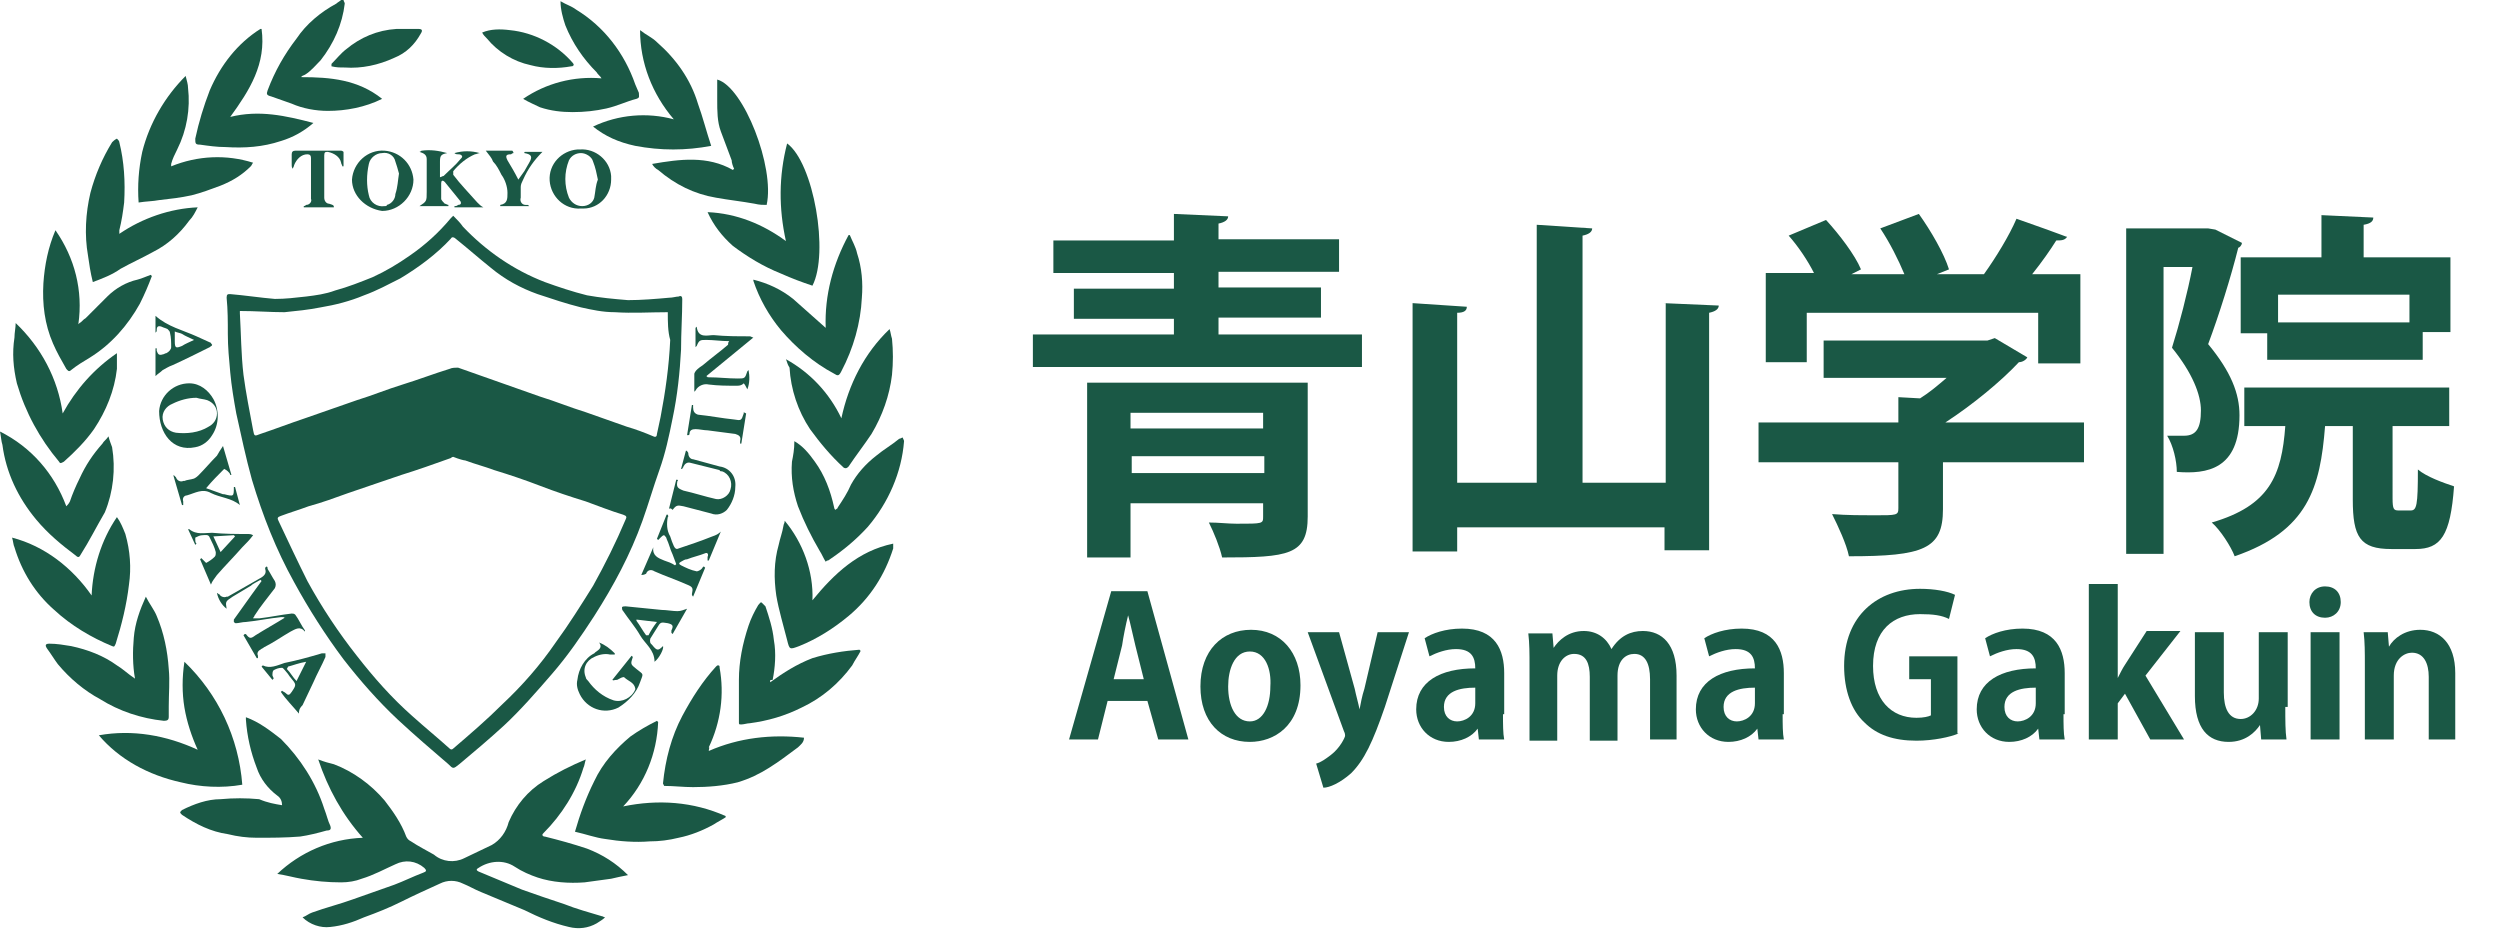<?xml version="1.0" encoding="utf-8"?>
<!-- Generator: Adobe Illustrator 27.6.1, SVG Export Plug-In . SVG Version: 6.00 Build 0)  -->
<svg version="1.1" id="レイヤー_1" xmlns="http://www.w3.org/2000/svg" xmlns:xlink="http://www.w3.org/1999/xlink" x="0px"
	 y="0px" viewBox="0 0 207.4 77.1" style="enable-background:new 0 0 207.4 77.1;" xml:space="preserve">
<style type="text/css">
	.st0{fill:#1A5845;}
	.st1{enable-background:new    ;}
</style>
<g id="グループ_104" transform="translate(-1670.612 -95.752)">
	<g id="グループ_103" transform="translate(1670.612 95.752)">
		<path id="パス_33" class="st0" d="M28.5,0c0,0.1,0.1,0.2,0.1,0.3c-0.2,1.7-0.9,3.3-2,4.7c-0.4,0.4-0.8,0.9-1.3,1.2
			C25.1,6.3,25,6.3,25,6.4c2.4,0,4.7,0.2,6.7,1.8c-1.4,0.7-3,1-4.5,1c-1,0-2.1-0.2-3-0.6c-0.6-0.2-1.1-0.4-1.7-0.6
			c-0.4-0.1-0.4-0.2-0.3-0.5c0.6-1.6,1.4-3,2.4-4.3C25.4,2,26.6,1,27.9,0.3C28,0.2,28.2,0.1,28.3,0H28.5z"/>
		<path id="パス_34" class="st0" d="M37.6,17.9c0.3,0.3,0.6,0.6,0.8,0.9c1.9,2,4.2,3.6,6.8,4.6c1.1,0.4,2.3,0.8,3.5,1.1
			c1.1,0.2,2.2,0.3,3.4,0.4c1.1,0,2.3-0.1,3.4-0.2c0.3,0,0.6-0.1,0.8-0.1c0.2-0.1,0.3,0,0.3,0.2c0,1.4-0.1,2.8-0.1,4.2
			c-0.1,1.9-0.3,3.8-0.7,5.7c-0.3,1.5-0.6,2.9-1.1,4.3s-0.9,2.8-1.4,4.2c-1,2.8-2.4,5.4-4,7.9c-1.1,1.7-2.2,3.3-3.5,4.8
			c-1.3,1.5-2.6,3-4,4.3c-1.2,1.1-2.5,2.2-3.7,3.2c-0.5,0.4-0.5,0.4-0.9,0c-1.4-1.2-2.8-2.4-4.2-3.7c-1.6-1.5-3.1-3.2-4.5-5
			c-1.5-2-2.9-4.2-4.1-6.4c-1.5-2.7-2.6-5.5-3.5-8.5c-0.5-1.8-0.9-3.7-1.3-5.5c-0.2-1.1-0.4-2.3-0.5-3.4c-0.1-1.1-0.2-2.1-0.2-3.2
			c0-1,0-2-0.1-3c0-0.3,0.1-0.3,0.3-0.3c1.2,0.1,2.5,0.3,3.7,0.4c0.9,0,1.7-0.1,2.6-0.2c0.8-0.1,1.6-0.2,2.4-0.5
			c1.1-0.3,2.1-0.7,3.1-1.1c1.1-0.5,2.1-1.1,3.1-1.8c1.3-0.9,2.4-1.9,3.4-3.1C37.4,18.1,37.5,18,37.6,17.9 M37.6,37.9
			c0,0-0.1,0-0.2,0.1c-1.4,0.5-2.8,1-4.1,1.4c-1.5,0.5-2.9,1-4.4,1.5c-1.1,0.4-2.2,0.8-3.3,1.1c-0.8,0.3-1.5,0.5-2.3,0.8
			c-0.3,0.1-0.3,0.2-0.2,0.4c0.8,1.7,1.6,3.4,2.4,5c1.2,2.2,2.6,4.3,4.1,6.2c1.4,1.8,2.9,3.5,4.6,5c1,0.9,2.1,1.8,3.1,2.7
			c0.1,0.1,0.2,0.1,0.3,0c1.4-1.2,2.8-2.4,4.1-3.7c1.6-1.5,3.1-3.2,4.4-5.1c1.1-1.5,2.1-3.1,3.1-4.7c1-1.8,1.9-3.6,2.7-5.5
			c0.1-0.2,0.1-0.3-0.2-0.4c-1-0.3-2-0.7-3.1-1.1c-1.3-0.4-2.5-0.8-3.8-1.3s-2.5-0.9-3.8-1.3c-0.8-0.3-1.6-0.5-2.4-0.8
			C38.5,38.2,38.1,38.1,37.6,37.9 M55.4,25.9c-1.5,0-2.9,0.1-4.4,0c-1,0-1.9-0.2-2.8-0.4c-1.2-0.3-2.4-0.7-3.6-1.1
			c-1.4-0.5-2.7-1.2-3.9-2.2c-1-0.8-1.9-1.6-2.9-2.4c-0.1-0.1-0.3-0.2-0.4,0c-1.2,1.3-2.7,2.4-4.2,3.3c-1,0.5-1.9,1-3,1.4
			c-1.2,0.5-2.4,0.8-3.6,1c-1,0.2-2,0.3-3,0.4c-1.2,0-2.4-0.1-3.7-0.1c0,0.1,0,0.1,0,0.2c0.1,1.7,0.1,3.4,0.3,5.1
			c0.2,1.5,0.5,3,0.8,4.6c0.1,0.5,0.1,0.5,0.6,0.3c1.2-0.4,2.5-0.9,3.7-1.3c1.4-0.5,2.9-1,4.3-1.5c1.3-0.4,2.5-0.9,3.8-1.3
			c1.3-0.4,2.6-0.9,3.9-1.3c0.2-0.1,0.5-0.1,0.7-0.1c0.6,0.2,1.1,0.4,1.7,0.6c1.7,0.6,3.4,1.2,5.1,1.8c1.3,0.4,2.5,0.9,3.8,1.3
			c1.1,0.4,2.3,0.8,3.4,1.2c0.7,0.2,1.5,0.5,2.2,0.8c0.2,0.1,0.3,0,0.3-0.2c0.1-0.5,0.2-0.9,0.3-1.4c0.4-2.1,0.7-4.2,0.8-6.4
			C55.4,27.5,55.4,26.7,55.4,25.9"/>
		<path id="パス_35" class="st0" d="M52.1,72.6c-0.5,0.1-1,0.2-1.4,0.3c-0.7,0.1-1.5,0.2-2.2,0.3c-1.3,0.1-2.7,0-3.9-0.4
			c-0.6-0.2-1.3-0.5-1.9-0.9c-0.9-0.6-2.1-0.5-3,0.1c-0.2,0.1-0.2,0.2,0,0.3c1.2,0.5,2.4,1,3.6,1.5c1.1,0.4,2.3,0.8,3.5,1.2
			c1,0.4,2.1,0.7,3.1,1c0.1,0,0.2,0.1,0.3,0.1c-0.2,0.2-0.4,0.3-0.7,0.5c-0.7,0.4-1.5,0.5-2.3,0.3c-1.3-0.3-2.5-0.8-3.7-1.4
			c-1.2-0.5-2.4-1-3.6-1.5c-0.5-0.2-1-0.5-1.5-0.7c-0.6-0.3-1.3-0.3-1.9,0c-1.1,0.5-2.2,1-3.2,1.5c-1,0.5-2,0.9-3.1,1.3
			c-0.9,0.4-1.8,0.7-2.8,0.8c-0.8,0.1-1.7-0.2-2.3-0.8c0.3-0.1,0.5-0.3,0.8-0.4c1.1-0.4,2.3-0.7,3.4-1.1s2.3-0.8,3.4-1.2
			c0.8-0.3,1.6-0.7,2.4-1c0.3-0.1,0.3-0.2,0.1-0.4c-0.7-0.6-1.6-0.7-2.4-0.3c-0.9,0.4-1.8,0.9-2.8,1.2c-0.5,0.2-1.1,0.3-1.7,0.3
			c-1.1,0-2.2-0.1-3.3-0.3c-0.6-0.1-1.3-0.3-2-0.4c1.9-1.8,4.4-2.9,7.1-3c-1.7-1.9-2.9-4.1-3.7-6.5c0.5,0.2,0.9,0.3,1.3,0.4
			c1.6,0.6,3.1,1.7,4.2,3c0.7,0.9,1.4,1.9,1.8,3c0.1,0.2,0.2,0.3,0.4,0.4c0.6,0.4,1.2,0.7,1.9,1.1c0.7,0.6,1.7,0.7,2.5,0.3
			c0.8-0.4,1.5-0.7,2.3-1.1c0.7-0.4,1.2-1.1,1.4-1.9c0.6-1.4,1.6-2.6,2.9-3.4c1.1-0.7,2.3-1.3,3.5-1.8c-0.1,0.3-0.1,0.5-0.2,0.7
			c-0.6,2-1.8,3.9-3.3,5.4c-0.1,0.1-0.1,0.1-0.1,0.2c0.1,0.1,0.1,0.1,0.2,0.1c1.2,0.3,2.3,0.6,3.5,1C50,70.9,51.1,71.6,52.1,72.6"/>
		<path id="パス_36" class="st0" d="M23.4,66.8c0-0.3-0.1-0.6-0.4-0.8c-0.8-0.6-1.4-1.4-1.7-2.3c-0.5-1.3-0.8-2.6-0.9-4
			c0-0.1,0-0.1,0-0.2c1.1,0.4,2,1.1,2.9,1.8c1.6,1.6,2.9,3.6,3.6,5.8c0.2,0.5,0.3,1,0.5,1.4c0.1,0.3,0,0.4-0.3,0.4
			c-0.7,0.2-1.5,0.4-2.2,0.5c-1.2,0.1-2.4,0.1-3.6,0.1c-0.8,0-1.6-0.1-2.4-0.3c-1.4-0.2-2.6-0.8-3.8-1.6c-0.2-0.2-0.2-0.2,0-0.4
			c1-0.5,2.1-0.9,3.2-0.9c1.1-0.1,2.1-0.1,3.2,0C22.2,66.6,22.8,66.7,23.4,66.8"/>
		<path id="パス_37" class="st0" d="M54.6,59.9c-0.1,2.6-1.1,5.1-2.9,7c2.9-0.6,5.8-0.4,8.5,0.8l0,0.1c-0.3,0.2-0.7,0.4-1,0.6
			c-0.9,0.5-1.9,0.9-2.9,1.1c-0.8,0.2-1.6,0.3-2.4,0.3c-1.2,0.1-2.5,0-3.7-0.2c-0.8-0.1-1.6-0.4-2.5-0.6c0.4-1.4,0.9-2.8,1.6-4.2
			c0.7-1.5,1.8-2.7,3-3.7c0.7-0.5,1.4-0.9,2.2-1.3C54.5,59.8,54.5,59.8,54.6,59.9"/>
		<path id="パス_38" class="st0" d="M8.2,61c2.8-0.5,5.6,0,8.2,1.2c-0.5-1.1-0.9-2.3-1.1-3.5c-0.2-1.2-0.2-2.5,0-3.8
			c2.8,2.7,4.5,6.3,4.8,10.2c-1.7,0.3-3.5,0.2-5.1-0.2C12.3,64.3,9.9,63,8.2,61"/>
		<path id="パス_39" class="st0" d="M58.8,62.3c2.5-1.1,5.2-1.4,7.9-1.1c0,0.4-0.3,0.6-0.5,0.8c-0.8,0.6-1.6,1.2-2.4,1.7
			c-0.8,0.5-1.6,0.9-2.6,1.2c-1.2,0.3-2.5,0.4-3.7,0.4c-0.8,0-1.6-0.1-2.4-0.1C55.1,65.2,55,65,55,65c0.2-2,0.7-3.9,1.6-5.6
			c0.8-1.5,1.7-2.9,2.8-4.1c0.1-0.1,0.1-0.1,0.2-0.1s0.1,0.1,0.1,0.2c0.4,2.2,0.1,4.5-0.9,6.6C58.9,62,58.8,62.1,58.8,62.3
			L58.8,62.3"/>
		<path id="パス_40" class="st0" d="M7.6,49.4c0.1-2.3,0.8-4.6,2.1-6.5c0.3,0.4,0.5,0.9,0.7,1.4c0.4,1.4,0.5,2.8,0.3,4.2
			c-0.2,1.7-0.6,3.3-1.1,4.9c-0.1,0.2-0.1,0.3-0.3,0.2c-1.7-0.7-3.4-1.7-4.8-3c-1.6-1.4-2.7-3.2-3.3-5.2c-0.1-0.2-0.1-0.5-0.2-0.8
			C3.7,45.3,6,47.1,7.6,49.4"/>
		<path id="パス_41" class="st0" d="M65.1,43.2c1.5,1.8,2.4,4.2,2.3,6.6c1.8-2.2,3.8-4.1,6.7-4.7c0,0.1,0,0.2,0,0.4
			c-0.7,2.2-1.9,4.1-3.7,5.6c-1.2,1-2.6,1.9-4.1,2.5c-0.8,0.3-0.8,0.3-1-0.5c-0.3-1.2-0.7-2.5-0.9-3.7c-0.2-1.4-0.2-2.8,0.2-4.2
			c0.1-0.5,0.3-1,0.4-1.6C65,43.5,65.1,43.4,65.1,43.2"/>
		<path id="パス_42" class="st0" d="M12.1,49.5c0.3,0.6,0.7,1.1,0.9,1.6c0.6,1.4,0.9,2.9,1,4.4c0.1,1,0,2,0,3.1c0,0.3,0,0.6,0,0.9
			c0,0.2-0.1,0.3-0.4,0.3C11.7,59.6,9.9,59,8.3,58c-1.3-0.7-2.5-1.7-3.5-2.9c-0.3-0.4-0.6-0.9-0.9-1.3c-0.2-0.3-0.1-0.4,0.2-0.4
			c0.6,0,1.2,0.1,1.8,0.2c1.4,0.3,2.7,0.8,3.8,1.6c0.5,0.3,0.9,0.7,1.5,1.1C11,55.2,11,54,11.1,52.9C11.2,51.7,11.6,50.6,12.1,49.5"
			/>
		<path id="パス_43" class="st0" d="M63.9,56.6c1.1-0.8,2.2-1.5,3.5-2c1.3-0.4,2.6-0.6,3.9-0.7l0.1,0.1c-0.2,0.4-0.5,0.8-0.7,1.2
			c-1.1,1.5-2.5,2.7-4.2,3.5c-1.4,0.7-2.8,1.1-4.3,1.3c-0.2,0-0.5,0.1-0.7,0.1c-0.2,0-0.2,0-0.2-0.2c0-1.2,0-2.3,0-3.5
			c0-1.5,0.3-3,0.8-4.5c0.2-0.6,0.5-1.2,0.8-1.7c0.1-0.1,0.2-0.3,0.3-0.2c0.1,0.1,0.2,0.2,0.3,0.3c0.3,0.9,0.6,1.8,0.7,2.8
			c0.2,1.1,0.1,2.3-0.1,3.3C63.8,56.4,63.9,56.5,63.9,56.6"/>
		<path id="パス_44" class="st0" d="M65.9,36.6c0.7,0.4,1.2,1,1.7,1.7c0.8,1.1,1.3,2.4,1.6,3.8c0,0.1,0.1,0.2,0.1,0.2
			c0.1-0.1,0.2-0.1,0.2-0.2c0.4-0.6,0.8-1.2,1.1-1.9c0.5-0.9,1.2-1.7,2.1-2.4c0.6-0.5,1.3-0.9,1.9-1.4c0.1,0,0.2-0.1,0.3-0.1
			c0,0.1,0.1,0.2,0.1,0.3c-0.2,2.6-1.3,5.1-3,7.1c-1,1.1-2.1,2-3.3,2.8c-0.1,0-0.1,0-0.2,0.1c-0.2-0.3-0.3-0.6-0.5-0.9
			c-0.7-1.2-1.3-2.4-1.8-3.7c-0.4-1.2-0.6-2.4-0.5-3.7C65.8,37.8,65.9,37.3,65.9,36.6"/>
		<path id="パス_45" class="st0" d="M0,35.8c2.6,1.3,4.5,3.5,5.5,6.2c0.1-0.1,0.2-0.2,0.3-0.4C6,41,6.3,40.3,6.6,39.7
			c0.5-1.1,1.1-2,1.9-2.9c0.1-0.2,0.3-0.3,0.5-0.6c0.1,0.4,0.2,0.6,0.3,0.9c0.3,1.8,0.1,3.7-0.6,5.4C8,43.7,7.4,44.9,6.7,46
			c-0.1,0.2-0.2,0.3-0.4,0.1c-1.2-0.9-2.3-1.8-3.3-3c-1.5-1.8-2.5-3.9-2.8-6.2C0.1,36.6,0.1,36.3,0,35.8"/>
		<path id="パス_46" class="st0" d="M9.7,29.3c0,0.4,0,0.9,0,1.3c-0.2,1.8-0.9,3.5-1.9,5c-0.7,1-1.6,1.9-2.5,2.7
			c-0.2,0.1-0.3,0.2-0.4,0c-1.6-1.9-2.8-4.1-3.5-6.5C1.1,30.5,1,29.3,1.2,28c0-0.4,0.1-0.8,0.1-1.2c2.1,2,3.5,4.6,3.9,7.5
			C6.3,32.3,7.8,30.6,9.7,29.3"/>
		<path id="パス_47" class="st0" d="M65.2,29.8c2,1.1,3.6,2.8,4.6,4.9c0.6-2.8,1.9-5.4,4-7.4c0.1,0.3,0.1,0.5,0.2,0.8
			c0.1,1,0.1,2,0,3c-0.2,1.7-0.8,3.4-1.7,4.9c-0.6,0.9-1.3,1.8-1.9,2.7c-0.1,0.1-0.2,0.2-0.4,0.1c-1.1-1-2-2.1-2.8-3.2
			c-1-1.5-1.6-3.3-1.7-5.1C65.3,30.2,65.3,30,65.2,29.8"/>
		<path id="パス_48" class="st0" d="M65.3,11.9c2.2,1.6,3.5,9.1,2.1,11.8c-0.9-0.3-1.7-0.6-2.6-1c-1.5-0.6-2.8-1.4-4-2.3
			c-0.9-0.8-1.6-1.7-2.1-2.8c2.4,0.1,4.6,1,6.5,2.4C64.6,17.3,64.6,14.6,65.3,11.9"/>
		<path id="パス_49" class="st0" d="M7.7,23.4c-0.2-0.8-0.3-1.5-0.4-2.2C7,19.5,7.1,17.7,7.5,16c0.4-1.5,1-2.9,1.8-4.2
			c0.1-0.1,0.2-0.2,0.4-0.3c0.1,0.1,0.2,0.2,0.2,0.3c0.4,1.6,0.5,3.3,0.4,5c-0.1,0.8-0.2,1.5-0.4,2.3c0,0.1,0,0.1,0,0.2
			c0,0,0,0.1,0,0.1c1.9-1.3,4.2-2.1,6.5-2.2c-0.2,0.4-0.4,0.8-0.7,1.1c-0.8,1.1-1.8,2-3,2.6c-0.9,0.5-1.8,0.9-2.7,1.4
			C9.3,22.8,8.5,23.1,7.7,23.4"/>
		<path id="パス_50" class="st0" d="M6.6,26.8c0.2-0.1,0.3-0.3,0.5-0.4c0.6-0.6,1.2-1.2,1.8-1.8c0.7-0.7,1.6-1.2,2.5-1.4
			c0.4-0.1,0.8-0.3,1.1-0.4l0.1,0.1c-0.3,0.8-0.6,1.5-1,2.3c-1,1.8-2.4,3.4-4.2,4.5c-0.5,0.3-1,0.6-1.5,1c-0.2,0.2-0.3,0-0.4-0.1
			c-0.4-0.7-0.8-1.4-1.1-2.1c-0.7-1.6-0.9-3.3-0.8-5c0.1-1.5,0.4-3,1-4.4c1.6,2.3,2.3,5,1.9,7.8L6.6,26.8"/>
		<path id="パス_51" class="st0" d="M62.5,23.2c1.2,0.3,2.3,0.8,3.3,1.6c0.9,0.8,1.8,1.6,2.7,2.4c-0.1-2.7,0.6-5.3,1.9-7.7l0.1,0
			c0.2,0.5,0.5,1,0.6,1.5c0.4,1.2,0.5,2.5,0.4,3.7c-0.1,2.1-0.7,4.2-1.7,6.1c-0.2,0.4-0.3,0.4-0.6,0.2c-1.7-0.9-3.2-2.2-4.4-3.6
			c-1-1.2-1.8-2.6-2.3-4.1C62.5,23.3,62.5,23.2,62.5,23.2"/>
		<path id="パス_52" class="st0" d="M15.4,6.3c0.1,0.4,0.2,0.7,0.2,1c0.2,1.7-0.1,3.5-0.9,5.1c-0.2,0.4-0.4,0.8-0.5,1.2
			c0,0.1,0,0.2,0,0.2c2.2-0.9,4.6-1,6.8-0.3c-0.1,0.1-0.1,0.2-0.2,0.3c-0.7,0.7-1.5,1.2-2.5,1.6c-0.8,0.3-1.6,0.6-2.4,0.8
			c-0.9,0.2-1.8,0.3-2.7,0.4c-0.5,0.1-1.1,0.1-1.7,0.2c-0.1-1.4,0-2.8,0.3-4.2C12.4,10.2,13.7,8,15.4,6.3"/>
		<path id="パス_53" class="st0" d="M54.1,13.6c2.3-0.4,4.6-0.7,6.7,0.5l0.1-0.1c-0.1-0.2-0.2-0.5-0.2-0.7
			c-0.3-0.8-0.6-1.6-0.9-2.4c-0.3-0.8-0.3-1.7-0.3-2.6c0-0.6,0-1.1,0-1.7c2.2,0.6,4.8,7.3,4.1,10.4c-0.3,0-0.6,0-1-0.1
			c-1.1-0.2-2.1-0.3-3.2-0.5c-1.8-0.3-3.4-1.1-4.8-2.3C54.4,14,54.2,13.8,54.1,13.6"/>
		<path id="パス_54" class="st0" d="M26,10.2c-0.8,0.7-1.7,1.2-2.7,1.5c-1.5,0.5-3,0.6-4.6,0.5c-0.7,0-1.4-0.1-2.1-0.2
			c-0.4,0-0.4-0.1-0.4-0.5c0.3-1.4,0.7-2.7,1.2-4c0.9-2.1,2.3-3.9,4.2-5.1c0,0,0,0,0.1,0c0.4,2.9-1,5.1-2.6,7.3
			C21.5,9.1,23.7,9.6,26,10.2"/>
		<path id="パス_55" class="st0" d="M49.2,10.5c2.1-1,4.5-1.2,6.7-0.6c-1.8-2.1-2.8-4.7-2.8-7.4c0.5,0.4,1,0.6,1.4,1
			c1.6,1.4,2.8,3.1,3.4,5.1c0.4,1.1,0.7,2.3,1.1,3.5c-2.1,0.4-4.2,0.4-6.3,0C51.3,11.8,50.2,11.3,49.2,10.5"/>
		<path id="パス_56" class="st0" d="M43.4,8.2c1.9-1.3,4.2-1.9,6.5-1.7c-0.1-0.2-0.3-0.3-0.4-0.5c-1.1-1.1-2-2.4-2.6-3.9
			c-0.2-0.6-0.4-1.3-0.4-2c0.5,0.3,0.9,0.4,1.3,0.7c2.3,1.4,4,3.6,4.9,6.2c0.1,0.2,0.2,0.5,0.3,0.7C53,8,53.1,8.1,52.8,8.2
			c-0.8,0.2-1.6,0.6-2.5,0.8c-0.9,0.2-1.8,0.3-2.8,0.3c-0.9,0-1.8-0.1-2.7-0.4C44.4,8.7,43.9,8.5,43.4,8.2"/>
		<path id="パス_59" class="st0" d="M23.6,51.2c-0.1,0-0.2,0-0.3,0c-1,0.1-1.9,0.3-2.9,0.4c-0.3,0-0.6,0.1-0.8,0.1
			c-0.1,0-0.1,0-0.2-0.1c0-0.1,0-0.2,0-0.2c0.5-0.7,1-1.4,1.5-2.1c0.3-0.4,0.5-0.7,0.8-1.1l-0.1-0.1c-0.3,0.2-0.6,0.3-0.8,0.5
			c-0.5,0.3-1,0.6-1.5,0.9c-0.6,0.4-0.6,0.4-0.5,1c-0.4-0.3-0.7-0.8-0.8-1.3c0.1,0,0.1,0.1,0.2,0.1c0.1,0.2,0.4,0.3,0.6,0.2
			c0,0,0,0,0.1,0c0.9-0.5,1.9-1.1,2.8-1.6c0.3-0.2,0.4-0.4,0.3-0.7c0,0,0-0.1,0-0.1c0,0,0,0,0.1-0.1c0.1,0,0.1,0.1,0.1,0.2
			c0.2,0.3,0.4,0.7,0.6,1c0.1,0.2,0.1,0.4,0,0.6c-0.6,0.8-1.2,1.5-1.7,2.3c0,0.1-0.1,0.1-0.1,0.2c0.2,0,0.4,0,0.5,0
			c0.9-0.1,1.8-0.3,2.7-0.4c0.1,0,0.2,0,0.3,0.1c0.3,0.4,0.5,0.9,0.8,1.3c0,0,0,0.1,0,0.1c0,0,0,0,0,0c-0.4-0.5-0.8-0.2-1.2,0
			c-0.7,0.4-1.4,0.9-2.2,1.3c-0.1,0.1-0.2,0.1-0.3,0.2c-0.2,0.1-0.3,0.3-0.2,0.5c0,0.1,0,0.1,0,0.2l-0.1,0l-1.1-1.9l0.1-0.1
			c0,0,0.1,0,0.1,0c0.3,0.4,0.4,0.4,0.8,0.1c0.8-0.5,1.7-1,2.5-1.5C23.5,51.3,23.5,51.3,23.6,51.2"/>
		<path id="パス_60" class="st0" d="M53.2,47.7l1-2.3c-0.1,0.7,0.4,0.9,0.9,1.1c0.3,0.1,0.6,0.2,0.9,0.4l0.1-0.1
			c-0.1-0.3-0.2-0.5-0.3-0.8c-0.2-0.4-0.3-0.9-0.5-1.3c0-0.1-0.1-0.2-0.2-0.3c-0.1,0-0.2,0.1-0.3,0.2c-0.1,0.1-0.1,0.1-0.2,0.2
			l-0.1-0.1l0.8-2l0.1,0c0,0.1,0.1,0.1,0,0.2c-0.1,0.5-0.1,1.1,0.2,1.6c0.1,0.3,0.2,0.6,0.3,0.8c0.1,0.2,0.2,0.3,0.4,0.2
			c0.9-0.3,1.8-0.6,2.8-1c0.3-0.1,0.5-0.2,0.7-0.4l-1,2.4l-0.1,0c0-0.1,0-0.2,0-0.3c0.1-0.2,0-0.4-0.2-0.3c-0.5,0.2-1,0.3-1.5,0.5
			c-0.2,0-0.3,0.1-0.5,0.2c-0.2,0.1-0.2,0.2,0,0.3c0.4,0.2,0.8,0.4,1.3,0.5c0.1,0,0.3-0.1,0.4-0.2c0.1-0.1,0.1-0.2,0.2-0.2l0.1,0.1
			l-1,2.4c-0.1-0.1-0.1-0.2-0.1-0.2c0.1-0.5,0.1-0.6-0.4-0.8c-0.9-0.4-1.8-0.7-2.7-1.1c-0.3-0.2-0.6-0.1-0.7,0.2
			C53.4,47.7,53.3,47.7,53.2,47.7L53.2,47.7"/>
		<path id="パス_61" class="st0" d="M37.1,12.7c-0.5,0.1-0.6,0.2-0.6,0.7c0,0.4,0,0.8,0,1.3c0.1,0,0.2-0.1,0.3-0.1
			c0.5-0.5,1-0.9,1.4-1.4c0.1-0.1,0.2-0.2,0.1-0.3s-0.2-0.1-0.3-0.1c-0.1,0-0.2,0-0.3-0.1c0.7-0.2,1.4-0.2,2.1,0
			c-0.1,0-0.3,0.1-0.4,0.1c-0.7,0.3-1.3,0.8-1.8,1.4c0,0,0,0.2,0,0.3c0.6,0.8,1.3,1.5,2,2.3c0.2,0.2,0.3,0.3,0.5,0.4h-2.4l0-0.1
			c0.1,0,0.2,0,0.3-0.1c0.2,0,0.3-0.1,0.2-0.3c-0.4-0.5-0.9-1.1-1.3-1.6c-0.2-0.2-0.3-0.1-0.3,0.1c0,0.4,0,0.9,0,1.3
			c0,0.1,0.2,0.3,0.3,0.4c0.1,0,0.2,0.1,0.3,0.1l0,0.1h-2.4c0.6-0.4,0.6-0.4,0.6-1.2c0-0.9,0-1.8,0-2.7c0-0.4-0.3-0.5-0.6-0.6
			c0.1,0,0.1-0.1,0.2-0.1C35.7,12.4,36.4,12.5,37.1,12.7"/>
		<path id="パス_62" class="st0" d="M13.2,34.1c0.1-1.3,1.2-2.3,2.5-2.3c0.9,0,1.6,0.6,2,1.3c0.5,0.9,0.5,2.1-0.1,3
			c-0.3,0.5-0.8,0.9-1.4,1C14.3,37.5,13.2,35.9,13.2,34.1 M16.3,33c-0.7,0-1.4,0.2-2,0.5c-0.5,0.2-0.9,0.7-0.8,1.3
			c0.1,0.6,0.5,1,1.1,1.1c0.9,0.1,1.9,0,2.7-0.5c0.4-0.2,0.7-0.6,0.7-1.1c0-0.5-0.3-0.9-0.8-1.1C16.9,33.1,16.6,33.1,16.3,33"/>
		<path id="パス_63" class="st0" d="M50.7,14.9c0,1.3-1,2.4-2.3,2.4c-0.1,0-0.2,0-0.2,0c-1.4,0.1-2.5-1-2.6-2.3
			c-0.1-1.4,1-2.5,2.3-2.6c0.1,0,0.2,0,0.2,0c1.3-0.1,2.5,0.9,2.6,2.2C50.7,14.7,50.7,14.8,50.7,14.9 M49.6,14.9
			c-0.1-0.5-0.2-1-0.4-1.5c-0.1-0.4-0.6-0.7-1-0.7c-0.4,0-0.8,0.2-1,0.6c-0.4,1-0.4,2.1,0,3.1c0.2,0.4,0.6,0.7,1.1,0.7
			c0.5,0,0.9-0.3,1-0.7C49.4,15.9,49.4,15.4,49.6,14.9"/>
		<path id="パス_64" class="st0" d="M29.2,14.9c0.1-1.4,1.3-2.5,2.7-2.4c1.3,0.1,2.3,1.1,2.4,2.4c0,1.4-1.2,2.6-2.6,2.6
			C30.3,17.3,29.2,16.2,29.2,14.9 M33.1,14.4c-0.1-0.4-0.2-0.7-0.3-1c-0.1-0.5-0.6-0.8-1.1-0.7c-0.5,0-1,0.4-1.1,0.9
			c-0.2,0.9-0.2,1.8,0,2.6c0.1,0.6,0.7,1,1.3,0.9c0.1,0,0.2,0,0.2-0.1c0.4-0.1,0.7-0.5,0.7-0.9C33,15.5,33,15,33.1,14.4"/>
		<path id="パス_65" class="st0" d="M50.8,56.4l1.6-2c0.1,0.1,0.1,0.1,0.1,0.1c-0.2,0.6-0.2,0.6,0.3,1c0.6,0.5,0.6,0.3,0.3,1.1
			c-0.3,0.9-1,1.6-1.8,2.1c-1.2,0.6-2.6,0.1-3.2-1.1c-0.2-0.4-0.3-0.8-0.2-1.2c0.1-0.9,0.6-1.8,1.4-2.2c0,0,0.1-0.1,0.1-0.1
			c0.3-0.2,0.6-0.4,0.3-0.8c0.5,0.2,0.9,0.5,1.3,0.9l0,0.1c-0.1,0-0.3,0-0.4,0c-0.4-0.1-0.9,0-1.3,0.2c-0.7,0.3-1,1-0.7,1.7
			c0,0.1,0.1,0.2,0.2,0.3c0.5,0.7,1.2,1.3,2.1,1.6c0.7,0.2,1.5-0.2,1.8-0.9c0,0,0,0,0-0.1c-0.1-0.5-0.6-0.6-0.9-0.9
			c-0.1-0.1-0.4,0.1-0.6,0.2C50.9,56.4,50.9,56.5,50.8,56.4L50.8,56.4"/>
		<path id="パス_66" class="st0" d="M60.5,28.3c-0.7,0-1.3-0.1-1.9-0.1c-0.5,0-0.6,0-0.8,0.5c0,0-0.1,0.1-0.1,0.1v-1.6l0.1-0.1
			c0.1,1,0.9,0.7,1.4,0.7c1,0.1,2,0.1,3,0.1c0.1,0,0.2,0.1,0.3,0.1l-3.9,3.2c0.1,0.1,0.1,0.1,0.2,0.1c0.8,0,1.6,0.1,2.4,0.1
			c0.6,0,0.6,0,0.8-0.6c0,0,0.1-0.1,0.1-0.1c0.1,0.5,0.1,1.1-0.1,1.6c-0.1-0.2-0.2-0.4-0.3-0.5C61.5,32,61.3,32,61.1,32
			c-0.8,0-1.5,0-2.3-0.1c-0.4-0.1-0.9,0.1-1.1,0.5c0,0-0.1,0.1-0.1,0.1c0-0.5,0-1,0-1.5c0.1-0.3,0.4-0.5,0.7-0.7
			c0.7-0.6,1.4-1.1,2.1-1.7C60.4,28.5,60.4,28.4,60.5,28.3"/>
		<path id="パス_67" class="st0" d="M55.5,42.2l0.6-2.4l0.1,0c0,0,0.1,0.1,0,0.1c-0.1,0.5,0,0.6,0.5,0.8c0.9,0.2,1.8,0.5,2.7,0.7
			c0.5,0.1,1.1-0.3,1.2-0.8c0,0,0,0,0,0c0.2-0.6-0.1-1.3-0.7-1.5c-0.1,0-0.2,0-0.2-0.1c-0.8-0.2-1.6-0.4-2.4-0.6
			c-0.3-0.1-0.5,0.1-0.6,0.3c0,0.1-0.1,0.1-0.1,0.2l-0.1,0l0.4-1.5l0.1,0c0,0.1,0.1,0.1,0.1,0.2c0,0.3,0.2,0.5,0.4,0.5
			c0.7,0.2,1.5,0.4,2.2,0.6c0.8,0.1,1.4,0.8,1.3,1.7c0,0.7-0.3,1.4-0.7,1.9c-0.3,0.3-0.8,0.5-1.3,0.3c-0.8-0.2-1.5-0.4-2.3-0.6
			c-0.5-0.1-0.6-0.1-0.9,0.3C55.6,42.1,55.6,42.2,55.5,42.2L55.5,42.2"/>
		<path id="パス_68" class="st0" d="M18.5,37l0.7,2.4l-0.1,0c0-0.1-0.1-0.2-0.2-0.3c-0.1-0.1-0.3-0.2-0.3-0.2
			c-0.5,0.5-1,1-1.5,1.6l1.4,0.5c0,0,0.1,0,0.1,0c0.8,0.2,0.8,0.2,0.8-0.6l0.1,0l0.4,1.5c-0.7-0.6-1.6-0.6-2.4-1
			c-0.7-0.4-1.3,0-2,0.2c-0.2,0-0.4,0.2-0.3,0.5c0,0,0,0.1,0,0.1c0,0,0,0.1,0,0.2l-0.1,0l-0.7-2.4l0-0.1c0.1,0.1,0.1,0.1,0.2,0.2
			c0.1,0.3,0.4,0.4,0.6,0.3c0,0,0,0,0.1,0c0.2-0.1,0.5-0.1,0.8-0.2c0.2-0.1,0.3-0.2,0.4-0.3c0.5-0.5,1-1.1,1.5-1.6
			C18.1,37.6,18.3,37.3,18.5,37"/>
		<path id="パス_69" class="st0" d="M40.3,12.5c0.7,0,1.5,0,2.2,0c0,0,0.1,0.1,0.1,0.2c0,0-0.1,0-0.2,0.1c-0.4,0-0.5,0.1-0.3,0.5
			c0.3,0.5,0.6,1,0.9,1.6l0.5-0.7c0.1-0.2,0.3-0.5,0.4-0.7c0.3-0.5,0.2-0.7-0.4-0.8c0-0.1,0-0.1,0.1-0.1c0.5,0,1,0,1.4,0
			c-0.7,0.7-1.2,1.4-1.6,2.3c-0.1,0.2-0.2,0.4-0.2,0.6c0,0.3,0,0.6,0,0.9c-0.1,0.3,0.1,0.6,0.4,0.6c0,0,0.1,0,0.1,0c0,0,0.1,0,0.1,0
			c0,0,0,0,0.1,0.1h-2.4c0-0.1,0-0.1,0-0.1c0.6-0.1,0.6-0.5,0.6-1c0-0.5-0.2-1.1-0.5-1.5c-0.2-0.4-0.4-0.8-0.7-1.1
			C40.8,13.1,40.6,12.9,40.3,12.5"/>
		<path id="パス_70" class="st0" d="M16.2,45.2l-0.6-1.3c0.1,0,0.1,0,0.1,0c0.6,0.5,1.3,0.3,1.9,0.3c1,0.1,2,0.1,3,0.1
			c0.1,0,0.2,0,0.4,0.1c-0.3,0.4-0.6,0.7-0.9,1c-0.7,0.8-1.4,1.5-2.1,2.3c-0.2,0.3-0.4,0.5-0.5,0.8l-0.9-2.1l0.1-0.1
			c0.1,0.1,0.1,0.1,0.2,0.2s0.2,0.2,0.2,0.2c0.2-0.1,0.5-0.3,0.7-0.5c0.1-0.1,0.1-0.2,0.1-0.4c-0.1-0.4-0.3-0.8-0.5-1.2
			c-0.1-0.3-0.4-0.2-0.6-0.2c-0.2,0-0.4,0.1-0.6,0.2c0,0,0,0.1,0,0.2s0,0.2,0.1,0.3L16.2,45.2 M17.7,44.5l0.6,1.3l1.2-1.3l-0.1-0.1
			L17.7,44.5z"/>
		<path id="パス_71" class="st0" d="M24.8,59.2c-0.5-0.6-1.1-1.2-1.5-1.8l0.1-0.1c0.1,0.1,0.2,0.1,0.3,0.2
			c0.2,0.2,0.3,0.2,0.5-0.1l0,0c0.4-0.6,0.4-0.6-0.1-1.2c-0.1-0.1-0.2-0.3-0.3-0.4s-0.3-0.4-0.4-0.4c-0.3,0-0.5,0.1-0.7,0.2
			c-0.1,0.1-0.1,0.3-0.1,0.4c0,0.1,0.1,0.2,0.1,0.3l-0.1,0.1l-0.9-1.1c0.1-0.1,0.1-0.1,0.1-0.1c0.6,0.3,1.2,0,1.8-0.2
			c1-0.2,2.1-0.5,3.1-0.8c0.1,0,0.2,0,0.3,0c0,0.1,0,0.2,0,0.3c-0.3,0.7-0.7,1.4-1,2.1c-0.3,0.6-0.6,1.3-0.9,1.9
			C24.8,58.8,24.8,59,24.8,59.2 M25.4,54.9c-0.6,0.1-1.1,0.3-1.5,0.4c0,0-0.1,0.2-0.1,0.2c0.3,0.3,0.5,0.7,0.8,1L25.4,54.9"/>
		<path id="パス_72" class="st0" d="M55.7,52.5c0-0.1,0-0.1,0-0.2c0.2-0.4,0.1-0.5-0.3-0.6c-0.6-0.1-0.6-0.1-0.9,0.4
			c-0.2,0.3-0.3,0.5-0.5,0.8c-0.1,0.1-0.1,0.4,0,0.5c0,0,0,0,0,0c0,0,0.1,0.1,0.1,0.1c0.4,0.5,0.5,0.5,0.9,0.1
			c0.1,0.2-0.3,1-0.7,1.3c0-1-0.8-1.5-1.2-2.2c-0.4-0.7-1-1.4-1.4-2c-0.1-0.1-0.1-0.2-0.1-0.3c0-0.1,0.2-0.1,0.3-0.1
			c1,0.1,2,0.2,3,0.3c0.4,0,0.9,0.1,1.3,0.1c0.3,0,0.5-0.1,0.8-0.2l-1.2,2.1L55.7,52.5 M52.8,51.4c0,0.1,0,0.1,0,0.1
			c0.3,0.4,0.5,0.8,0.8,1.2c0.1,0,0.1,0,0.2,0c0.2-0.4,0.4-0.7,0.7-1.1L52.8,51.4"/>
		<path id="パス_73" class="st0" d="M12.9,27.6v-1.4c1,0.9,2.3,1.2,3.4,1.7c0.4,0.2,0.7,0.3,1.1,0.5c0.1,0,0.1,0.1,0.2,0.2
			c0,0.1-0.1,0.1-0.2,0.2c-1,0.5-2,1-3.1,1.5c-0.3,0.1-0.6,0.3-0.8,0.4c-0.2,0.2-0.4,0.3-0.6,0.5v-2.3H13c0,0.1,0,0.1,0,0.2
			c0.1,0.3,0.2,0.4,0.5,0.3c0.1,0,0.2-0.1,0.3-0.1c0.2-0.1,0.4-0.3,0.4-0.5c0-0.4,0-0.8-0.1-1.2c0-0.1-0.1-0.2-0.2-0.3
			c-0.2-0.1-0.3-0.1-0.5-0.2c-0.3-0.1-0.4,0-0.4,0.3C13,27.5,13,27.5,12.9,27.6L12.9,27.6 M16.1,28.2c-0.4-0.2-0.7-0.3-1-0.5
			c-0.2-0.1-0.4-0.1-0.6-0.2c0,0.2,0,0.4,0,0.6c0,0.1,0,0.1,0,0.2c0,0.6,0.1,0.6,0.6,0.4C15.4,28.5,15.7,28.4,16.1,28.2"/>
		<path id="パス_74" class="st0" d="M27.7,17.2h-2.5l0-0.1c0.1,0,0.2-0.1,0.2-0.1c0.3,0,0.5-0.3,0.4-0.5c0-1.1,0-2.3,0-3.4
			c0-0.2-0.1-0.3-0.3-0.3c-0.5,0-0.9,0.4-1.1,0.9c0,0.1-0.1,0.2-0.1,0.3c-0.1-0.1-0.1-0.2-0.1-0.3c0-0.3,0-0.6,0-0.9
			c0-0.2,0.1-0.3,0.3-0.3c1.3,0,2.5,0,3.8,0c0.1,0,0.2,0.1,0.2,0.1c0,0.4,0,0.8,0,1.2l-0.1,0c0-0.1-0.1-0.2-0.1-0.3
			c-0.1-0.5-0.6-0.8-1.1-0.9c-0.2,0-0.3,0-0.3,0.3c0,1.2,0,2.3,0,3.5c0,0.3,0.2,0.5,0.4,0.5c0,0,0,0,0,0C27.6,17,27.7,17,27.7,17.2
			L27.7,17.2"/>
		<path id="パス_75" class="st0" d="M61.9,34.3l-0.4,2.5h-0.1c0-0.1,0-0.1,0-0.2c0.1-0.4-0.1-0.5-0.4-0.6
			c-0.8-0.1-1.5-0.2-2.3-0.3c-0.3,0-0.7-0.1-1-0.1s-0.5,0.1-0.5,0.4c0,0.1-0.1,0.1-0.1,0.1l-0.1,0l0.4-2.5l0.1,0c0,0.1,0,0.1,0,0.2
			c0,0.3,0.1,0.5,0.4,0.6c0,0,0,0,0,0c1,0.1,2,0.3,3,0.4c0.6,0.1,0.6,0.1,0.8-0.5c0,0,0-0.1,0-0.1L61.9,34.3"/>
		<path id="パス_57" class="st0" d="M27.5,5.3c0.4-0.4,0.8-0.9,1.2-1.2c1.2-1,2.6-1.6,4.2-1.7c0.6,0,1.2,0,1.8,0
			c0.3,0,0.4,0.1,0.2,0.4c-0.5,0.9-1.2,1.6-2.2,2c-1.3,0.6-2.7,0.9-4.1,0.8c-0.4,0-0.7,0-1.1-0.1L27.5,5.3"/>
		<path id="パス_58" class="st0" d="M40,2.7c0.7-0.3,1.5-0.3,2.3-0.2c2,0.2,3.9,1.2,5.2,2.7c0.1,0.1,0.1,0.2,0.1,0.2
			c-0.1,0.1-0.1,0.1-0.2,0.1c-1.1,0.2-2.3,0.2-3.4-0.1c-1.4-0.3-2.7-1.1-3.6-2.2C40.2,3,40.1,2.9,40,2.7"/>
	</g>
	<g class="st1">
		<path class="st0" d="M1771.7,123.5h11.9v2.7h-27.3v-2.7h11.7v-1.3h-8.3v-2.5h8.3v-1.3h-10v-2.7h10v-2.2l4.5,0.2
			c0,0.3-0.3,0.5-0.8,0.6v1.3h10v2.7h-10v1.3h8.5v2.5h-8.5V123.5z M1779.1,127.4v11.2c0,3.2-1.6,3.4-7.1,3.4
			c-0.2-0.9-0.7-2.1-1.1-2.9c0.8,0,1.6,0.1,2.3,0.1c2.2,0,2.2,0,2.2-0.6v-1.1h-11v4.5h-3.6v-14.5H1779.1z M1775.4,130h-11v1.3h11
			V130z M1764.5,135h11v-1.4h-11V135z"/>
		<path class="st0" d="M1808.6,120.9l4.6,0.2c0,0.3-0.3,0.5-0.8,0.6v19.7h-3.7v-1.9h-17.2v2h-3.7v-20.6l4.5,0.3
			c0,0.3-0.2,0.5-0.8,0.5v14.1h6.6v-21.4l4.6,0.3c0,0.3-0.3,0.5-0.8,0.6v20.5h6.9V120.9z"/>
		<path class="st0" d="M1843.5,130.8v3.3h-11.7v3.9c0,3.3-1.6,3.9-7.8,3.9c-0.2-1-0.9-2.5-1.4-3.5c1.2,0.1,2.6,0.1,3.5,0.1
			c1.9,0,2,0,2-0.6v-3.8h-11.6v-3.3h11.6v-2.1l1.8,0.1c0.8-0.5,1.5-1.1,2.2-1.7h-10.2V124h13.6l0.6-0.2l2.7,1.6
			c-0.1,0.2-0.4,0.4-0.7,0.4c-1.5,1.6-3.8,3.5-6.1,5H1843.5z M1820.5,121.6v4.2h-3.4v-7.4h4c-0.5-1-1.3-2.2-2.1-3.1l3.1-1.3
			c1.1,1.2,2.4,2.9,2.9,4.1l-0.8,0.4h4.4c-0.5-1.2-1.2-2.6-2-3.8l3.2-1.2c1,1.4,2.1,3.3,2.5,4.6l-1,0.4h3.9c1-1.4,2.1-3.2,2.7-4.6
			c4,1.4,4.1,1.5,4.2,1.5c-0.2,0.3-0.5,0.3-0.9,0.3c-0.5,0.8-1.2,1.8-2,2.8h4v7.4h-3.5v-4.2H1820.5z"/>
		<path class="st0" d="M1854.4,114.8l2.2,1.1c0,0.2-0.2,0.4-0.3,0.4c-0.6,2.4-1.6,5.6-2.5,8c1.9,2.3,2.6,4.1,2.6,5.9
			c0,4.5-2.7,4.9-5.2,4.7c0-0.9-0.3-2.2-0.8-3c0.5,0,1,0,1.4,0c1,0,1.4-0.6,1.4-2.1c0-1.3-0.7-3.1-2.4-5.2c0.6-1.9,1.3-4.6,1.7-6.7
			h-2.4v23.8h-3.1v-27h6.8L1854.4,114.8z M1869.1,137.1c0,0.9,0.1,1,0.5,1h1c0.5,0,0.6-0.4,0.6-3.4c0.7,0.6,2.1,1.1,3,1.4
			c-0.3,4.1-1.1,5.2-3.2,5.2h-2c-2.6,0-3.2-1-3.2-4.1v-6.1h-2.3c-0.4,5.1-1.4,8.7-7.5,10.8c-0.3-0.8-1.2-2.2-1.9-2.8
			c4.8-1.4,5.8-3.9,6.1-8h-3.4v-3.2h17v3.2h-4.7V137.1z M1856.4,117.1h6.8v-3.5l4.3,0.2c0,0.3-0.2,0.5-0.8,0.6v2.7h7.2v6.2h-2.3v2.3
			h-12.9v-2.2h-2.2V117.1z M1870.5,122.5v-2.3h-10.9v2.3H1870.5z"/>
	</g>
	<g class="st1">
		<path class="st0" d="M1769.2,157.1h-2.5l-0.9-3.2h-3.3l-0.8,3.2h-2.4l3.5-12.3h3L1769.2,157.1z M1765.5,152.1l-0.7-2.8
			c-0.2-0.8-0.4-1.8-0.6-2.5h0c-0.2,0.8-0.4,1.8-0.5,2.5l-0.7,2.8H1765.5z"/>
		<path class="st0" d="M1778.5,152.6c0,3.4-2.2,4.7-4.2,4.7c-2.4,0-4.1-1.7-4.1-4.6c0-3,1.8-4.7,4.2-4.7
			C1776.9,148,1778.5,149.9,1778.5,152.6z M1774.3,149.8c-1.3,0-1.8,1.5-1.8,2.9c0,1.6,0.6,2.9,1.8,2.9c1.1,0,1.7-1.3,1.7-2.9
			C1776.1,151.3,1775.6,149.8,1774.3,149.8z"/>
		<path class="st0" d="M1787.5,148.2l-2,6.2c-1,2.9-1.7,4.4-2.8,5.5c-0.9,0.8-1.8,1.2-2.3,1.2l-0.6-2c0.4-0.1,0.8-0.4,1.2-0.7
			c0.8-0.6,1.2-1.5,1.2-1.6c0-0.1,0-0.2-0.1-0.4l-3-8.2h2.6l1.3,4.7c0.1,0.5,0.3,1.2,0.4,1.7h0c0.1-0.5,0.2-1.1,0.4-1.7l1.1-4.7
			H1787.5z"/>
		<path class="st0" d="M1795.3,155c0,0.8,0,1.6,0.1,2.1h-2.1l-0.1-0.9h0c-0.5,0.7-1.4,1.1-2.4,1.1c-1.6,0-2.7-1.2-2.7-2.7
			c0-2.3,2-3.4,4.9-3.4c0-0.9-0.3-1.6-1.6-1.6c-0.8,0-1.6,0.3-2.2,0.6l-0.4-1.5c0.6-0.4,1.7-0.8,3.1-0.8c2.8,0,3.5,1.8,3.5,3.7V155z
			 M1793,152.8c-1.3,0-2.6,0.3-2.6,1.6c0,0.8,0.5,1.2,1.1,1.2c0.6,0,1.5-0.4,1.5-1.5V152.8z"/>
		<path class="st0" d="M1809.8,157.1h-2.3v-5c0-1.3-0.4-2.1-1.3-2.1c-0.7,0-1.4,0.5-1.4,1.8v5.4h-2.3v-5.3c0-1.1-0.3-1.9-1.3-1.9
			c-0.7,0-1.4,0.6-1.4,1.8v5.4h-2.3v-6.2c0-1,0-1.9-0.1-2.7h2l0.1,1.2h0c0.4-0.6,1.2-1.4,2.5-1.4c1.1,0,1.9,0.6,2.3,1.5h0
			c0.7-1.1,1.6-1.5,2.6-1.5c1.6,0,2.8,1.1,2.8,3.7V157.1z"/>
		<path class="st0" d="M1818.5,155c0,0.8,0,1.6,0.1,2.1h-2.1l-0.1-0.9h0c-0.5,0.7-1.4,1.1-2.4,1.1c-1.6,0-2.7-1.2-2.7-2.7
			c0-2.3,2-3.4,4.9-3.4c0-0.9-0.3-1.6-1.6-1.6c-0.8,0-1.6,0.3-2.2,0.6l-0.4-1.5c0.6-0.4,1.7-0.8,3.1-0.8c2.8,0,3.5,1.8,3.5,3.7V155z
			 M1816.2,152.8c-1.3,0-2.6,0.3-2.6,1.6c0,0.8,0.5,1.2,1.1,1.2c0.6,0,1.5-0.4,1.5-1.5V152.8z"/>
		<path class="st0" d="M1833.1,156.6c-0.7,0.3-2.1,0.6-3.5,0.6c-1.9,0-3.3-0.5-4.3-1.5c-1.1-1-1.7-2.7-1.7-4.7
			c0-4.2,2.8-6.4,6.3-6.4c1.2,0,2.3,0.2,2.9,0.5l-0.5,2c-0.6-0.3-1.3-0.4-2.4-0.4c-2.2,0-3.9,1.3-3.9,4.3c0,2.8,1.5,4.3,3.6,4.3
			c0.6,0,1-0.1,1.2-0.2v-3h-1.8v-1.9h4V156.6z"/>
		<path class="st0" d="M1841.8,155c0,0.8,0,1.6,0.1,2.1h-2.1l-0.1-0.9h0c-0.5,0.7-1.4,1.1-2.4,1.1c-1.6,0-2.7-1.2-2.7-2.7
			c0-2.3,2-3.4,4.9-3.4c0-0.9-0.3-1.6-1.6-1.6c-0.8,0-1.6,0.3-2.2,0.6l-0.4-1.5c0.6-0.4,1.7-0.8,3.1-0.8c2.8,0,3.5,1.8,3.5,3.7V155z
			 M1839.5,152.8c-1.3,0-2.6,0.3-2.6,1.6c0,0.8,0.5,1.2,1.1,1.2c0.6,0,1.5-0.4,1.5-1.5V152.8z"/>
		<path class="st0" d="M1851.8,157.1h-2.8l-2.1-3.8l-0.6,0.8v3h-2.4v-12.9h2.4v7.8h0c0.2-0.4,0.4-0.8,0.6-1.1l1.8-2.8h2.8l-2.9,3.7
			L1851.8,157.1z"/>
		<path class="st0" d="M1860.2,154.4c0,1.1,0,2,0.1,2.7h-2.1l-0.1-1.2h0c-0.4,0.6-1.2,1.4-2.6,1.4c-1.7,0-2.8-1.1-2.8-3.8v-5.3h2.4
			v5c0,1.3,0.4,2.2,1.4,2.2c0.8,0,1.5-0.7,1.5-1.7v-5.5h2.4V154.4z"/>
		<path class="st0" d="M1863.5,147c-0.8,0-1.3-0.5-1.3-1.3c0-0.7,0.5-1.3,1.3-1.3c0.8,0,1.3,0.5,1.3,1.3
			C1864.8,146.5,1864.2,147,1863.5,147z M1864.7,157.1h-2.4v-8.9h2.4V157.1z"/>
		<path class="st0" d="M1874.5,157.1h-2.4v-5.2c0-1.1-0.4-2-1.4-2c-0.6,0-1.5,0.5-1.5,1.9v5.3h-2.4v-6.2c0-1,0-1.9-0.1-2.7h2
			l0.1,1.2h0c0.4-0.7,1.3-1.4,2.6-1.4c1.6,0,2.9,1.1,2.9,3.6V157.1z"/>
	</g>
</g>
</svg>
